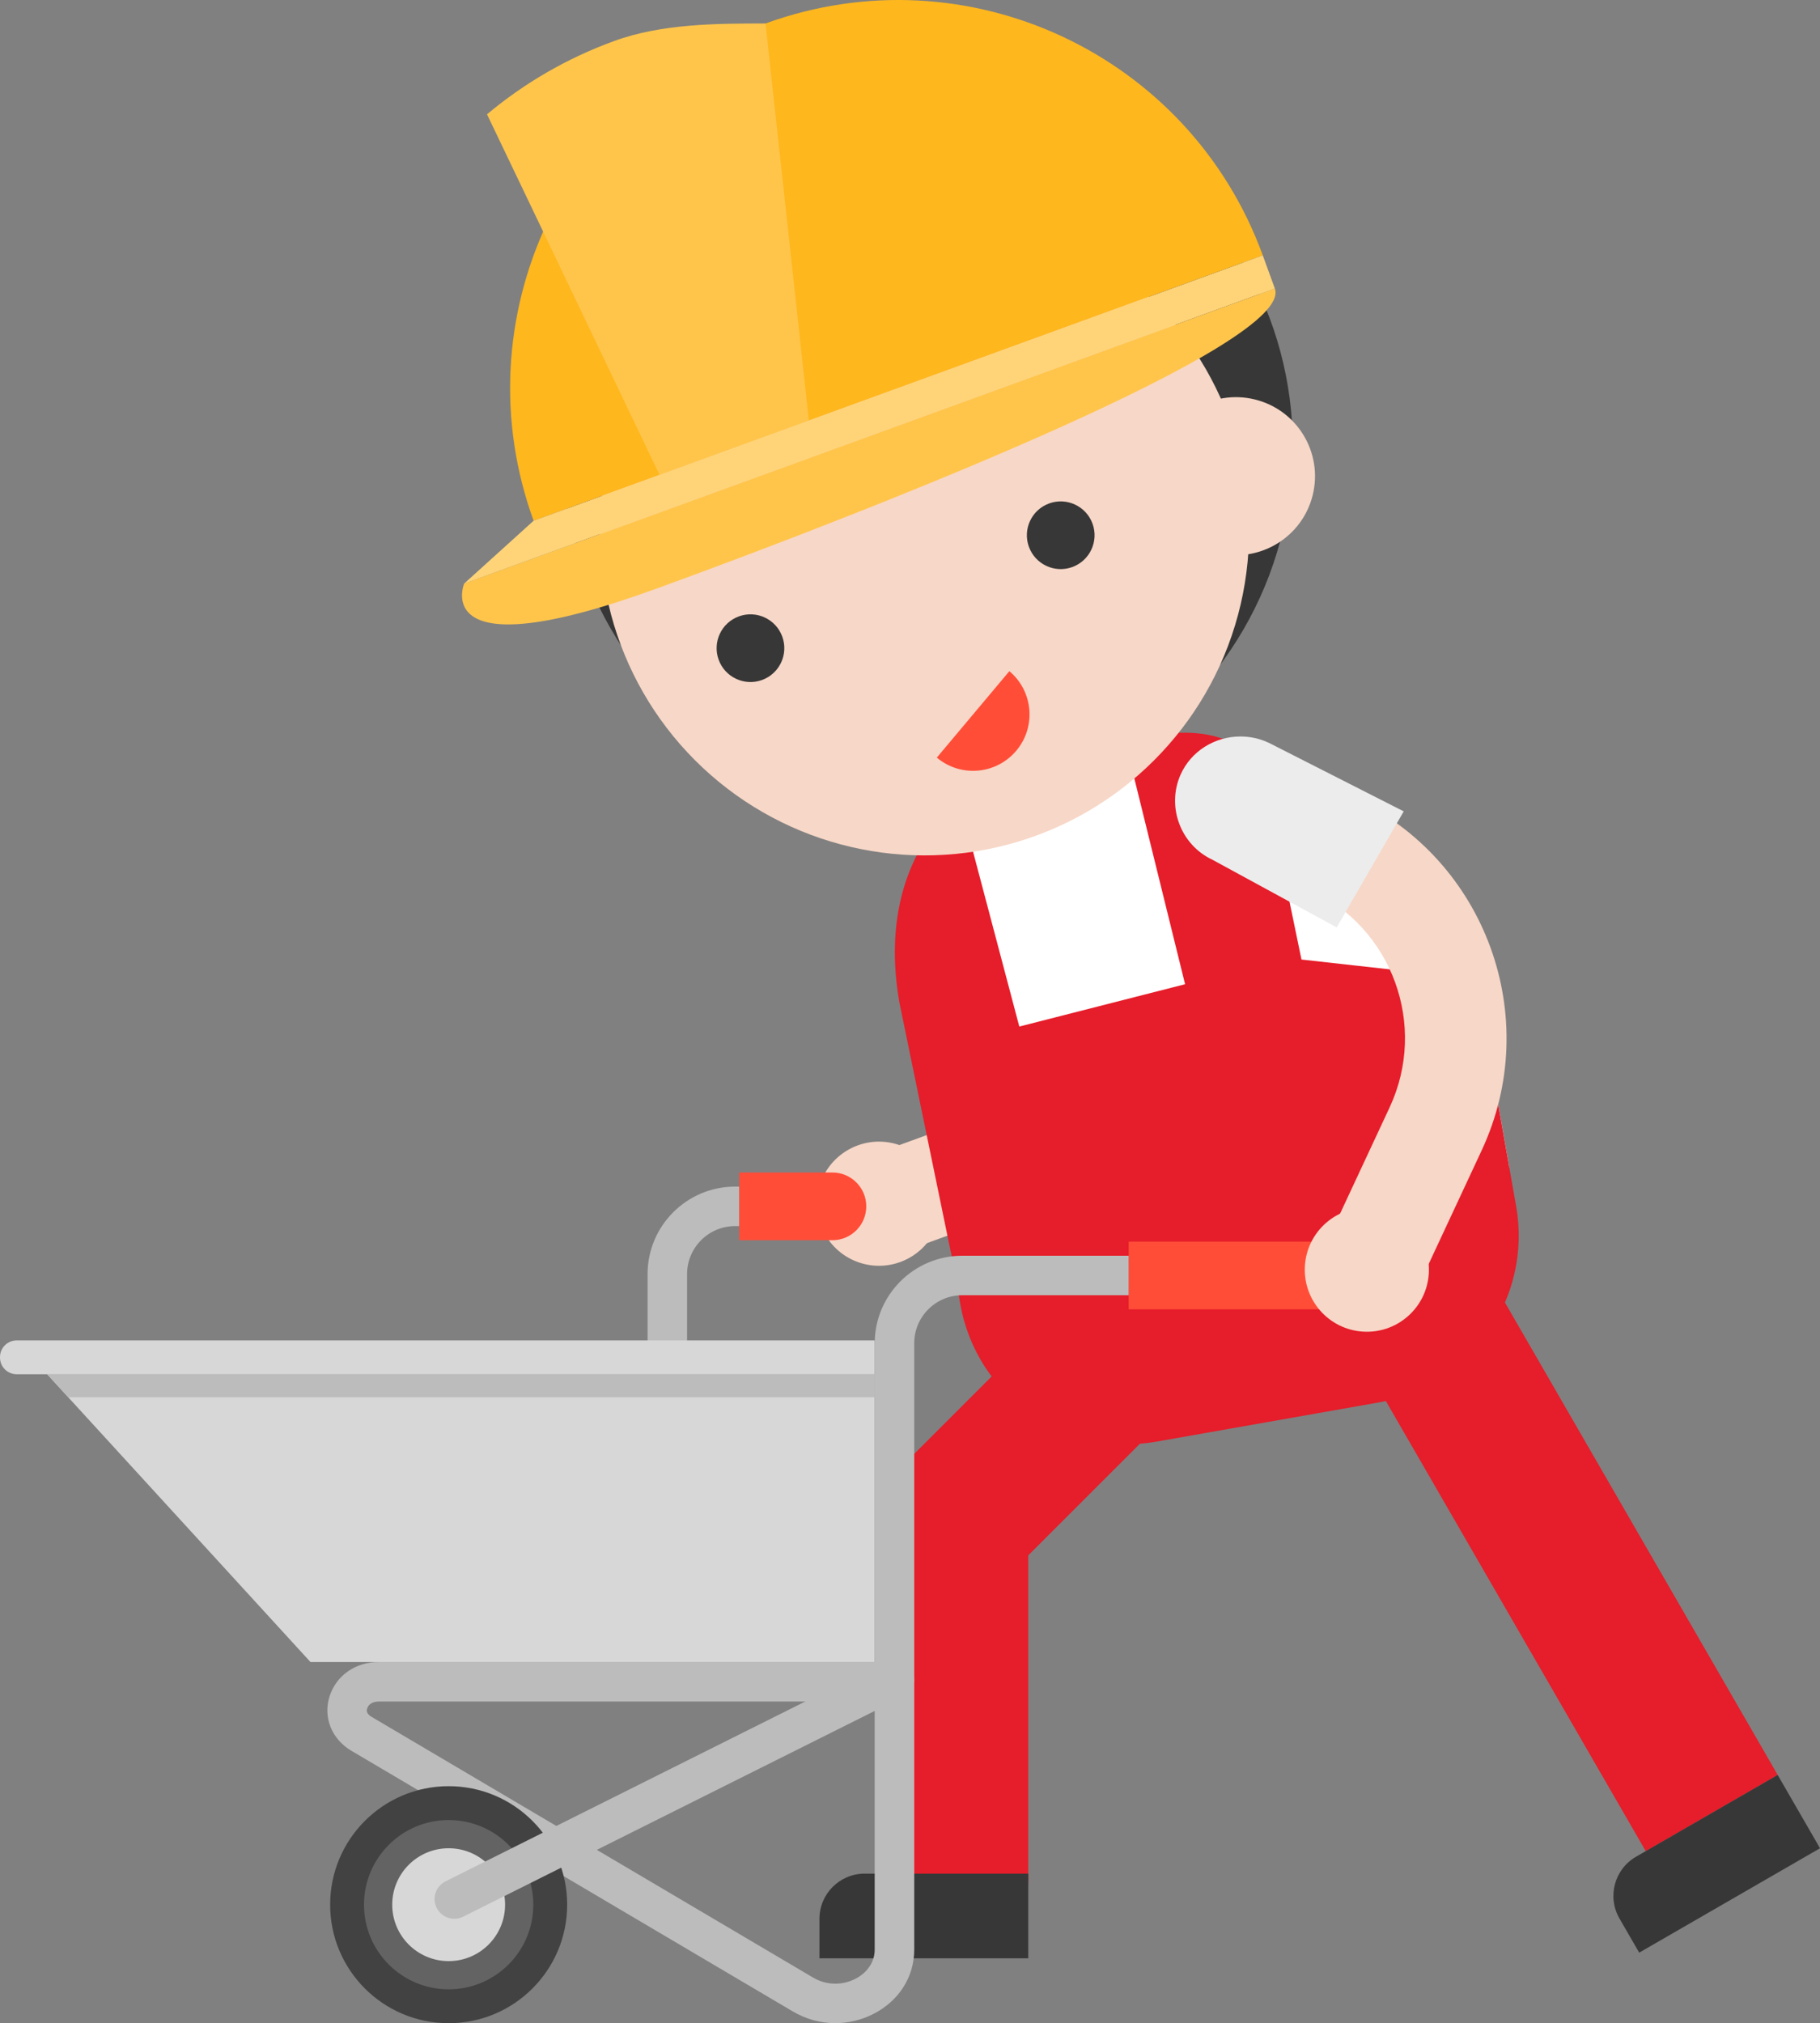 <?xml version="1.0" encoding="UTF-8"?>
<svg id="_16" data-name="16" xmlns="http://www.w3.org/2000/svg" viewBox="0 0 516 573.64">
  <rect x="0" y="0" width="516" height="573.64" fill="#808080" stroke="none"/>
  <defs>
    <style>
      .Graphic_Style_106 {
        fill: #fff;
      }

      .cls-1 {
        fill: #76cfbc;
      }

      .cls-2 {
        fill: #357fbc;
      }

      .cls-3 {
        fill: #e61d2a;
      }

      .cls-4 {
        fill: #ffd478;
      }

      .cls-5 {
        fill: #ffc54b;
      }

      .cls-6 {
        fill: #ffb71e;
      }

      .cls-7 {
        fill: #d7d7d7;
      }

      .cls-8 {
        fill: #ff4d38;
      }

      .cls-9 {
        fill: #424242;
      }

      .cls-10 {
        fill: #373737;
      }

      .cls-11 {
        fill: #636363;
      }

      .cls-12 {
        fill: #bcbcbc;
      }

      .cls-13 {
        fill: #f7d7c7;
      }

      .Graphic_Style_104 {
        fill: #ececec;
      }
    </style>
  </defs>
  <g>
    <path class="cls-13" d="M312.57,208.37c7.53-2.9,16.08,1.28,18.84,8.86l9.72,26.71c14.18,38.97-5.98,82.2-44.94,96.38l-36.08,13.13c-7.47,2.72-15.74-1.13-18.46-8.61h0c-2.72-7.47,1.13-15.74,8.61-18.46l36.08-13.13c24.08-8.76,36.5-35.39,27.73-59.47l-9.85-27.06c-2.69-7.39,1.05-15.55,8.35-18.36Z"/>
    <circle class="cls-13" cx="249.2" cy="341.25" r="17.6" transform="translate(-151.11 476.55) rotate(-72.53)"/>
    <path class="cls-1" d="M306.14,252.81c4.91,13.49,2.83,26.87-1.69,42.22l37,9.64c9.37-19.09,10.93-41.57,3.45-62.1l-38.76,10.24Z"/>
  </g>
  <g>
    <path class="cls-3" d="M256.33,445.64h0c-8.44-8.44-8.44-22.11,0-30.55l40.73-40.73c8.44-8.44,22.11-8.44,30.55,0h0c8.44,8.44,8.44,22.11,0,30.55l-40.73,40.73c-8.44,8.44-22.11,8.44-30.55,0Z"/>
    <rect class="cls-3" x="248.33" y="412.04" width="43.2" height="142.4" rx="21.6" ry="21.6"/>
    <path class="cls-10" d="M245.13,531.24h46.4v24h-59.2v-11.2c0-7.06,5.74-12.8,12.8-12.8Z"/>
  </g>
  <g>
    <rect class="cls-3" x="423.69" y="364.77" width="43.2" height="160" transform="translate(1053.32 607.31) rotate(150)"/>
    <path class="cls-10" d="M467.57,516.45h46.4v24h-59.2v-11.2c0-7.06,5.74-12.8,12.8-12.8Z" transform="translate(-199.33 312.98) rotate(-30)"/>
  </g>
  <path class="cls-3" d="M322.26,344.45h64c26.49,0,48,21.51,48,48v11.2h-160v-11.2c0-26.49,21.51-48,48-48Z" transform="translate(768.09 680.89) rotate(170)"/>
  <path class="Graphic_Style_106" d="M420.32,287.97c-9.21-52.21-59-87.08-111.21-77.87h0c-34.81,6.14-58.05,39.33-51.91,74.14l13.06,74.06,157.66-27.29-7.59-43.03Z"/>
  <path class="cls-3" d="M270.25,358.3c54.32,6.73,106.87-2.58,157.66-27.29l-7.59-43.03c-.63-3.58-1.46-7.07-2.46-10.48l-48.87-5.44-12-58c-15.56-8.26-19.77-6.55-38.3-5.16l17.3,70.16-47,12-16.99-64.23c-15.89,14.28-20.98,34.83-17,57.42l15.25,74.06Z"/>
  <polygon class="cls-2" points="308.39 225.87 292.64 228.65 282.44 207.7 310.81 202.7 308.39 225.87"/>
  <circle class="cls-10" cx="262.91" cy="126.48" r="103.62" transform="translate(-12.43 222.95) rotate(-45)"/>
  <circle class="cls-13" cx="262.13" cy="150.53" r="92" transform="translate(-29.66 229.45) rotate(-45)"/>
  <path class="cls-10" d="M221.79,180.5c1.81,4.98-.76,10.49-5.74,12.3-4.98,1.81-10.49-.76-12.3-5.74s.76-10.49,5.74-12.3c4.98-1.81,10.49,.76,12.3,5.74Z"/>
  <path class="cls-10" d="M309.75,148.48c1.81,4.98-.76,10.49-5.74,12.3-4.98,1.81-10.49-.76-12.3-5.74s.76-10.49,5.74-12.3c4.98-1.81,10.49,.76,12.3,5.74Z"/>
  <path class="cls-8" d="M286.17,190.3c6.77,5.68,7.65,15.77,1.97,22.54-5.68,6.77-15.77,7.65-22.54,1.97l20.57-24.51Z"/>
  <circle class="cls-13" cx="350.39" cy="134.99" r="22.4" transform="translate(136.13 443.35) rotate(-76.27)"/>
  <path class="cls-12" d="M224.86,570.36l-125.24-73.96c-5.59-3.3-8.08-9.51-6.18-15.45,1.89-5.9,7.36-9.72,13.95-9.72H253.73c3.02,0,5.47,2.37,5.47,5.29v76.28c0,7.77-4.39,14.62-11.74,18.3-3.3,1.66-6.98,2.53-10.64,2.53-4.2,0-8.33-1.13-11.96-3.28Zm23.14-87.92H107.39c-1.67,0-2.89,.72-3.28,1.93-.12,.39-.45,1.41,1.2,2.39l125.24,73.96c1.91,1.13,4.08,1.72,6.27,1.72,1.92,0,3.86-.46,5.61-1.34,3.48-1.75,5.56-4.85,5.56-8.29v-70.36Z"/>
  <g>
    <circle class="cls-9" cx="127.2" cy="540.04" r="33.6"/>
    <circle class="cls-11" cx="127.2" cy="540.04" r="24"/>
    <circle class="cls-7" cx="127.2" cy="540.04" r="16"/>
  </g>
  <rect class="cls-8" x="320" y="352.04" width="56" height="19.2"/>
  <polygon class="cls-7" points="248 471.24 88.03 471.24 13.37 389.64 248 389.64 248 471.24"/>
  <path class="cls-12" d="M194.8,380.64v-19.4c0-7.5,6.1-13.6,13.6-13.6h1.2v-11.2h-1.2c-13.67,0-24.8,11.12-24.8,24.8v19.4h11.2Z"/>
  <polygon class="cls-12" points="13.37 389.64 248 389.64 248 396.17 19.35 396.17 13.37 389.64"/>
  <path class="cls-7" d="M0,380.04H243.28c2.61,0,4.72,2.12,4.72,4.72v.15c0,2.61-2.12,4.72-4.72,4.72H0v-9.6H0Z" transform="translate(248 769.68) rotate(180)"/>
  <path class="cls-12" d="M128.8,544.04c.86,0,1.73-.2,2.5-.59l124.8-62.4c1.91-.96,3.1-2.88,3.1-5.01v-95.2c0-7.5,6.1-13.6,13.6-13.6h47.2v-11.2h-47.2c-13.67,0-24.8,11.12-24.8,24.8v91.74l-121.7,60.85c-2.76,1.38-3.89,4.75-2.5,7.51,.95,1.91,2.88,3.1,5.01,3.1Z"/>
  <g>
    <path class="cls-13" d="M338.37,221.26c3.27-7.38,12.28-10.47,19.59-7.06l25.76,12.01c37.58,17.52,53.9,62.35,36.37,99.94l-16.23,34.8c-3.36,7.21-11.93,10.33-19.14,6.97h0c-7.21-3.36-10.33-11.93-6.97-19.14l16.23-34.8c10.83-23.23,.78-50.83-22.44-61.66l-26.1-12.17c-7.12-3.32-10.25-11.73-7.08-18.89Z"/>
    <circle class="cls-13" cx="387.53" cy="360.03" r="17.6" transform="translate(-141.15 342.61) rotate(-41.01)"/>
    <path class="Graphic_Style_104" d="M359.65,210.58c-2.5-1.17-5.18-1.76-7.96-1.76-7.4,0-14.06,4.25-16.98,10.82-4.04,9.1,.02,19.92,9.04,24.13l35.23,19.18,19-32.9-38.33-19.48Z"/>
  </g>
  <path class="cls-8" d="M236,351.64h-26.4v-19.2h26.4c5.3,0,9.6,4.3,9.6,9.6h0c0,5.3-4.3,9.6-9.6,9.6Z"/>
  <g>
    <path class="cls-6" d="M217.03,6.66c-57.09,20.78-86.52,83.9-65.74,140.99l206.73-75.24C337.24,15.32,274.12-14.11,217.03,6.66Z"/>
    <path class="cls-5" d="M138.08,32.42l48.92,102.23,42.32-15.4L217.03,6.66c-13.63,0-29.31,.02-42.85,4.95-13.55,4.93-25.66,12.05-36.1,20.8Z"/>
    <g>
      <path class="cls-5" d="M185.98,166.95c64.77-23.57,181.13-69.58,175.46-85.15l-229.84,83.65s-10.39,25.06,54.38,1.49Z"/>
      <polygon class="cls-4" points="361.44 81.8 131.6 165.46 151.28 147.65 358.02 72.41 361.44 81.8"/>
    </g>
  </g>
</svg>